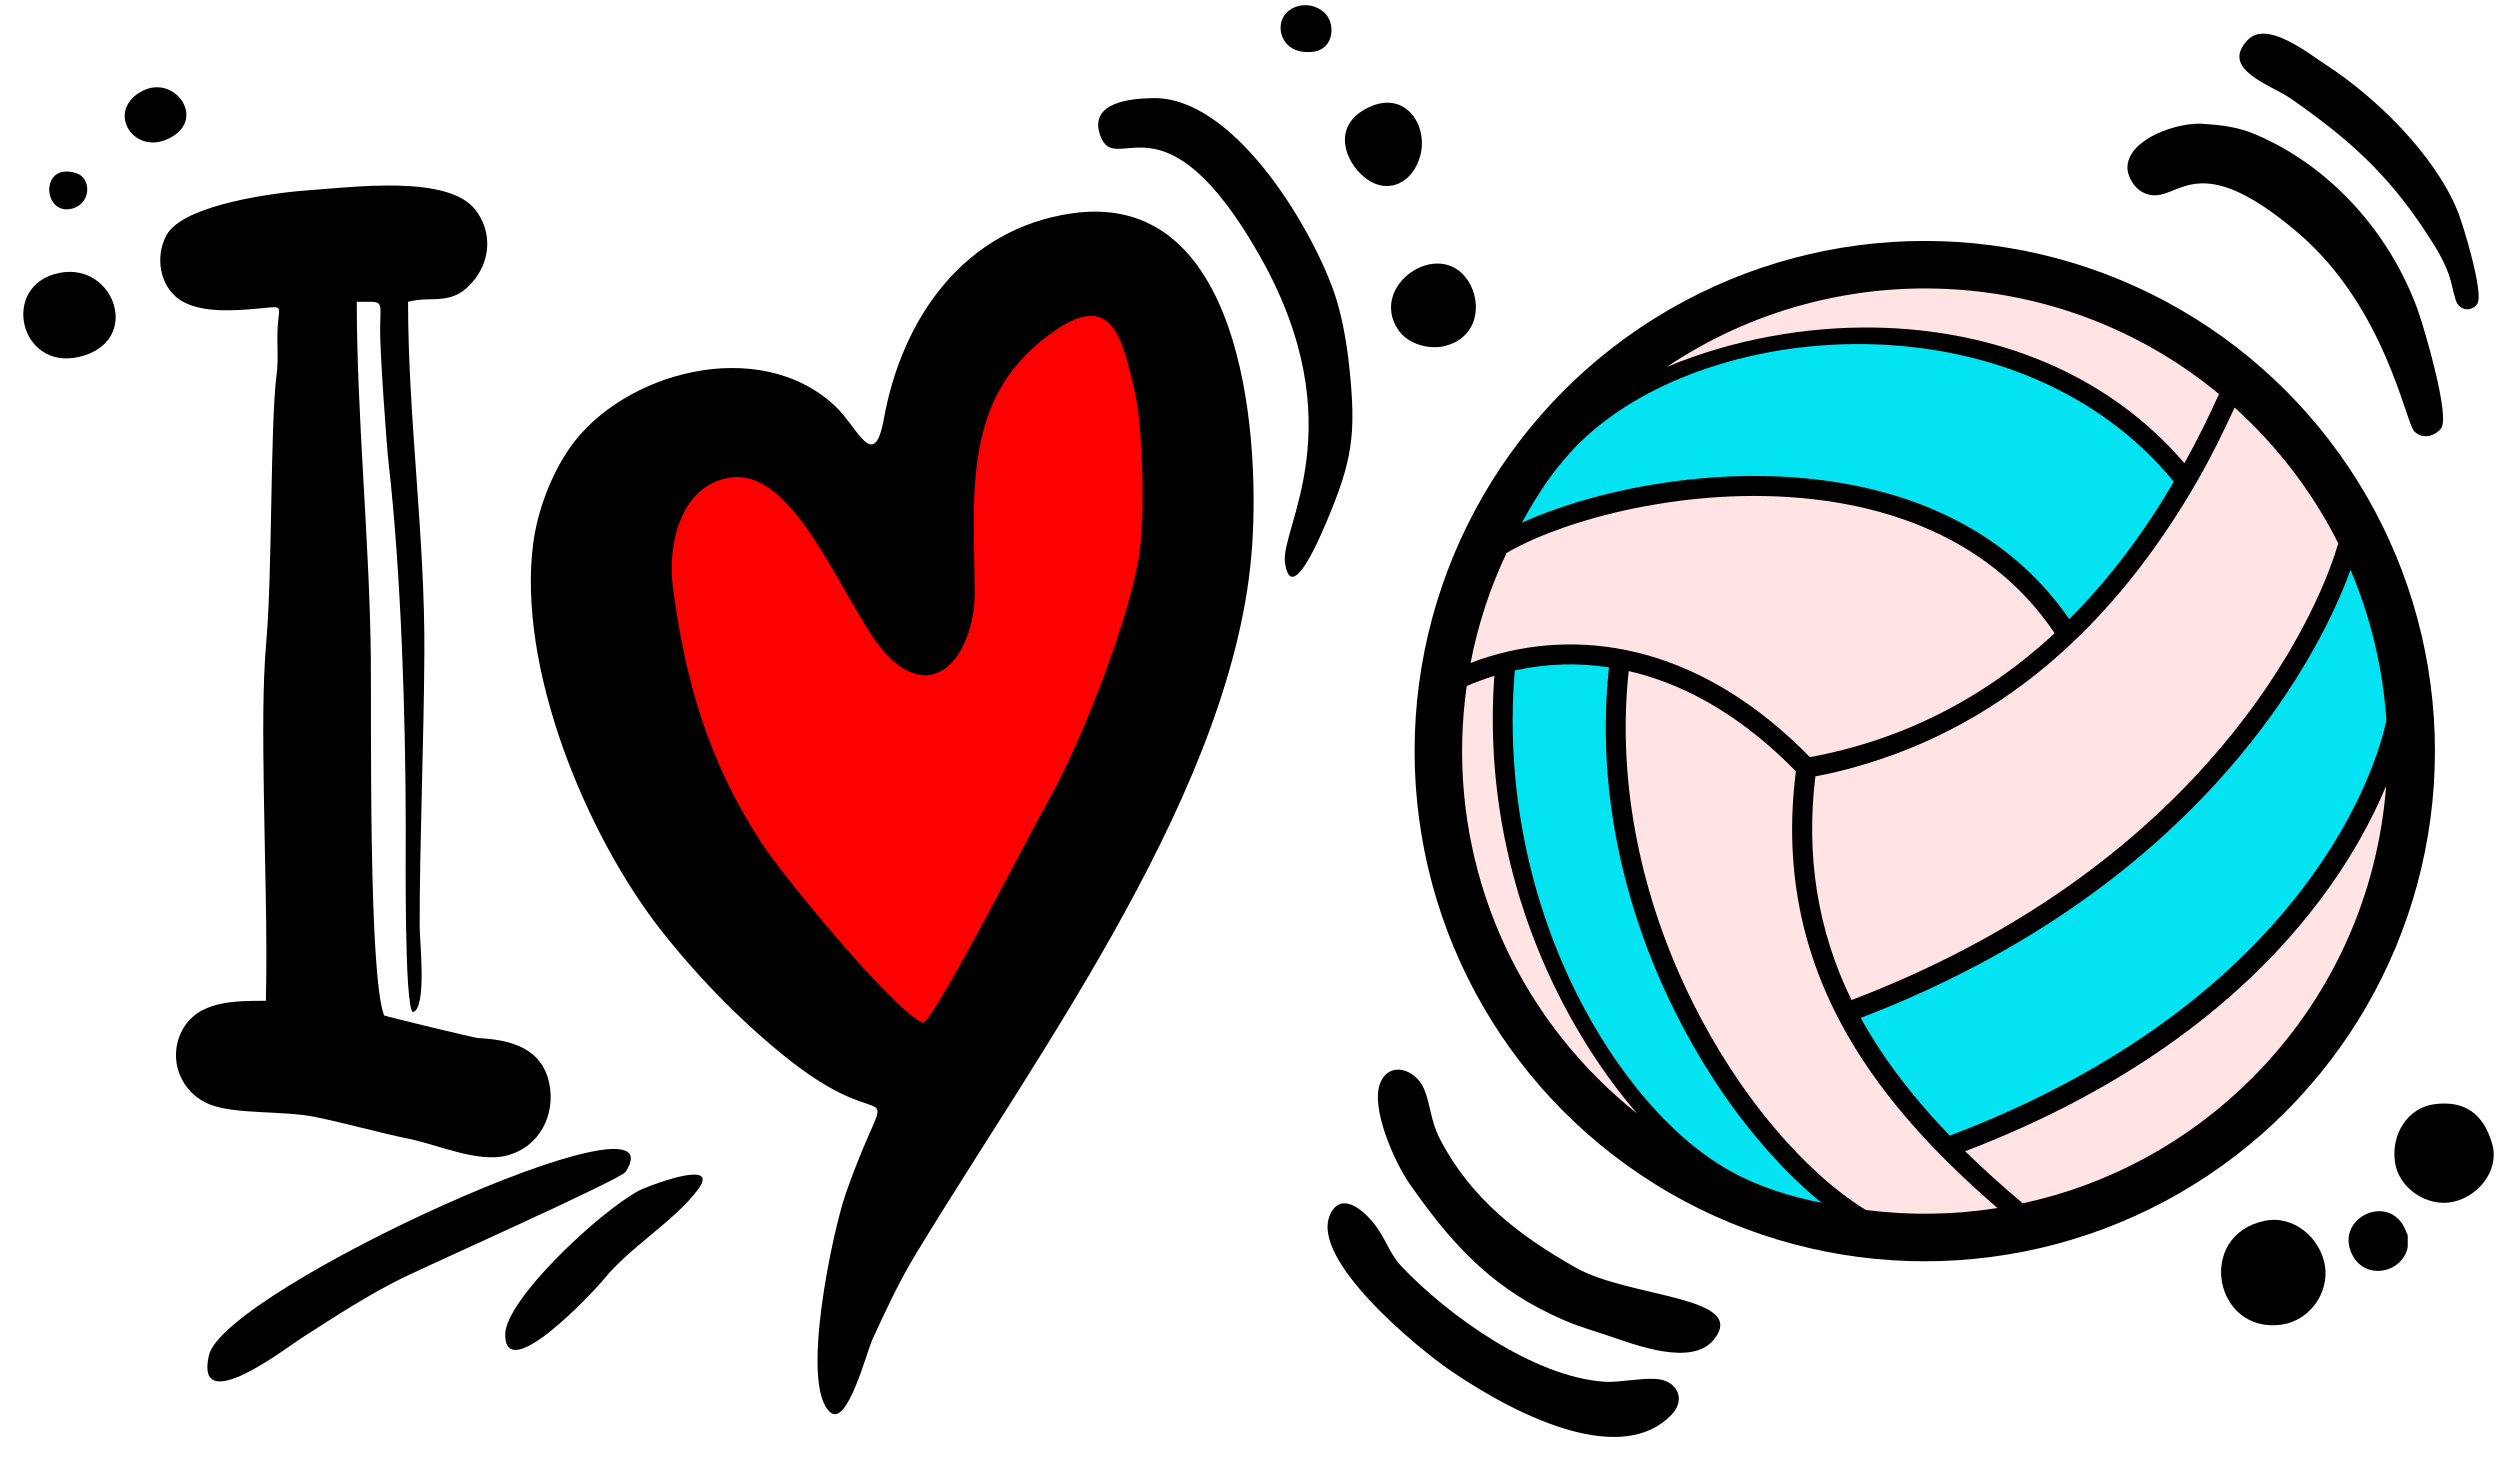 <?xml version="1.0" encoding="UTF-8" standalone="no"?><svg xmlns="http://www.w3.org/2000/svg" xmlns:xlink="http://www.w3.org/1999/xlink" fill="#000000" height="226.5" preserveAspectRatio="xMidYMid meet" version="1" viewBox="-3.6 -0.8 386.5 226.5" width="386.5" zoomAndPan="magnify"><g clip-rule="evenodd" fill-rule="evenodd"><g id="change1_2"><path d="M162.079,32.19L162.079,32.19c-16.657,2.422-26.229,16.203-29.034,31.767 c-1.521,8.406-4.053,1.283-7.534-1.982c-11.784-11.038-32.943-5.2-41.056,6.51c-2.861,4.143-4.94,9.647-5.608,14.618 c-2.552,19.197,8.099,45.17,19.956,60.18c5.735,7.256,12.834,14.523,20.149,20.193c16.153,12.507,15.481-0.583,8.181,20.319 c-1.984,5.715-7.152,29.68-2.368,33.749c2.661,2.264,5.623-9.359,6.511-11.271c2.168-4.705,4.102-8.903,6.812-13.367 c19.208-31.68,49.409-72.397,51.897-109.392C191.211,65.309,188.103,28.4,162.079,32.19z" fill="inherit"/></g><path d="M139.118,157.36c2.431-1.724,16.399-29.173,19.253-34.186 c5.101-8.964,12.862-28.663,14.224-38.725c0.813-5.974,0.531-19.443-0.893-25.319c-1.835-7.547-3.309-14.926-12.167-8.859 c-14.521,9.956-12.554,24.897-12.444,40.543c0.051,8.033-5.133,17.204-12.798,10.417c-6.583-5.801-14.15-30.001-25.092-28.189 c-7.685,1.272-9.636,10.403-8.761,17.036c1.915,14.519,5.506,26.856,13.624,39.352C117.41,134.601,134.598,155.52,139.118,157.36z" fill="red"/><g id="change1_3"><path d="M59.485,45.86c3.823-1.045,7.01,0.921,10.418-3.625 c2.418-3.208,2.478-7.489-0.072-10.68c-4.301-5.372-19.022-3.389-25.461-2.965c-5.11,0.346-19.583,2.156-22.217,6.952 c-1.848,3.344-1.025,7.912,2.007,9.978c3.125,2.132,8.522,1.723,12.262,1.373c4.102-0.37,3.049-0.631,2.883,3.268 c-0.091,2.403,0.166,4.673-0.154,7.07c-0.971,7.494-0.641,30.371-1.565,40.917c-0.633,7.232-0.504,15.48-0.4,23.378 c0.131,10.082,0.575,22.533,0.317,32.4c-4.792,0-10.573-0.056-12.987,4.661c-2.244,4.379-0.203,9.647,4.481,11.421 c4.012,1.503,11.307,0.88,16.128,1.877c4.855,0.987,9.733,2.407,14.599,3.399c4.386,0.907,10.593,3.72,15.027,2.563 c5.088-1.324,7.575-6.316,6.561-11.17c-1.152-5.488-6.001-6.745-11.026-6.993c-0.455-0.02-13.858-3.242-14.503-3.499 c-2.429-6.226-1.953-45.683-2.053-55.22c-0.182-18.088-2.156-37.087-2.174-55.105c4.188,0.033,3.697-0.525,3.61,3.948 c-0.06,3.364,0.98,18.064,1.318,21.014c1.935,17.01,2.629,39.203,2.646,56.429c0.005,3.506-0.244,27.589,1.104,28.433 c2.208-0.623,1.046-10.886,1.046-13.287c0-13.212,0.647-28.345,0.729-42.16C62.119,82.284,59.485,63.809,59.485,45.86z" fill="inherit"/></g><g id="change1_4"><path d="M5.561,41.394c-9.176,1.861-6.184,15.128,3.058,12.982 C18.498,52.069,14.139,39.662,5.561,41.394z" fill="inherit"/></g><g id="change1_5"><path d="M18.427,13.254c-5.703,2.962-1.581,9.841,3.781,7.494 C28.618,17.96,23.538,10.613,18.427,13.254z" fill="inherit"/></g><g id="change1_6"><path d="M7.121,31.535c3.347-0.457,3.628-4.772,1.034-5.575 C2.665,24.244,2.964,32.103,7.121,31.535z" fill="inherit"/></g><g id="change1_7"><path d="M93.125,180.369c9.08-14.174-62.083,18.133-64.427,28.359 c-2.261,9.854,12.065-1.229,14.368-2.703c5.131-3.282,10.272-6.667,15.756-9.348C62.799,194.738,92.405,181.502,93.125,180.369z" fill="inherit"/></g><g id="change1_8"><path d="M104.322,183.08c3.704-4.982-8.139-0.356-9.104,0.166 c-6.197,3.321-20.694,16.906-20.712,22.26c-0.032,8.027,13.622-6.539,15.194-8.479C93.807,191.963,100.687,187.971,104.322,183.08z" fill="inherit"/></g><g id="change1_9"><path d="M174.729,14.369c-3.134,0.046-10.115,0.481-8.228,5.794 c2.4,6.743,9.712-7.754,24.653,18.583c14.797,26.093,3.184,42.035,3.899,47.391c0.752,5.521,3.882-0.21,6.402-6.197 c3.999-9.485,4.663-13.455,3.542-24.052c-0.461-4.331-1.289-8.534-2.415-11.699C198.89,33.817,187.038,14.208,174.729,14.369z" fill="inherit"/></g><g id="change1_10"><path d="M346.517,187.941c-10.641,2.212-7.848,17.486,2.59,16.051 c4.364-0.596,7.477-4.979,6.705-9.264C355.053,190.564,350.997,187.011,346.517,187.941z" fill="inherit"/></g><g id="change1_11"><path d="M381.693,176.044c-1.294-4.497-4.115-6.812-9.04-6.12 c-3.827,0.544-6.668,4.413-5.975,9.033c0.617,4.012,5.019,6.9,8.961,6.051C379.579,184.16,382.864,180.094,381.693,176.044z" fill="inherit"/></g><g id="change1_12"><path d="M368.458,189.793c-2.174-6.271-10.416-2.734-8.755,2.51 c1.619,5.124,8.147,3.927,8.931-0.324l0.006-1.658C368.495,189.521,368.55,190.062,368.458,189.793z" fill="inherit"/></g><g id="change1_13"><path d="M325.31,24.851c-0.118,1.54,1.011,3.396,2.377,4.09 c5.357,2.709,7.135-8.14,24.008,6.274c13.47,11.503,16.602,29.301,17.945,30.664c1.225,1.26,3.098,0.844,4.135-0.428 c1.496-1.812-2.67-15.779-3.57-18.279c-4.333-11.995-13.591-22.387-25.315-27.273c-2.631-1.091-5.204-1.384-8.02-1.564 C333.09,18.107,325.65,20.566,325.31,24.851z" fill="inherit"/></g><g id="change1_14"><path d="M343.928,5.352c-4.455,4.574,3.577,6.96,6.605,9.073 c8.787,6.114,14.921,11.518,20.933,20.711c1.568,2.397,3.092,4.776,3.842,7.546c0.215,0.786,0.631,2.921,0.999,3.473 c0.762,1.12,2.253,1.168,3.067,0.048c1.107-1.523-2.188-12.34-3.036-14.396c-3.604-8.751-12.561-17.518-20.326-22.575 C353.274,7.456,346.89,2.296,343.928,5.352z" fill="inherit"/></g><g id="change1_15"><path d="M244.994,205.687c4.274,1.431,12.904,4.811,16.333,0.654 c5.58-6.784-13.012-6.455-21.303-11.155c-8.618-4.869-16.196-10.597-21.004-19.886c-1.49-2.871-1.475-5.466-2.454-7.734 c-1.307-3.073-5.343-4.436-6.785-0.92c-1.56,3.84,2.286,12.364,4.552,15.584c6.096,8.72,11.98,15.401,21.738,20.096 C239.622,204.042,241.377,204.492,244.994,205.687z" fill="inherit"/></g><g id="change1_16"><path d="M254.768,217.975c2.442-2.498,0.851-5.498-2.559-5.601 c-2.462-0.098-5.535,0.559-7.588,0.455c-11.115-0.657-24.594-10.447-31.657-17.957c-1.781-1.893-2.393-4.434-4.368-6.782 c-1.609-1.949-5.003-4.768-6.604-1.001c-2.964,6.957,13.615,20.564,18.673,24.024C232.065,218.87,247.272,225.664,254.768,217.975z" fill="inherit"/></g><g id="change1_17"><path d="M208.318,15.653c-5.706,2.461-4.434,7.627-1.539,10.451 c3.763,3.664,8.165,1.499,9.248-3.038C217.105,18.541,213.75,13.321,208.318,15.653z" fill="inherit"/></g><g id="change1_18"><path d="M199.371,7.211c3.343-0.38,3.585-4.51,1.704-6.129 c-2.245-1.927-5.447-1.083-6.393,0.982C193.684,4.246,195.117,7.704,199.371,7.211z" fill="inherit"/></g><g id="change1_19"><path d="M212.624,50.281c1.492,2.134,4.656,2.94,6.892,2.467 c5.411-1.164,6.092-6.667,3.872-10.1C218.979,35.775,207.829,43.359,212.624,50.281z" fill="inherit"/></g><g><g id="change1_1"><circle cx="293.968" cy="115.323" fill="inherit" r="78.589" stroke="#000000" stroke-miterlimit="22.926" stroke-width="0.567"/></g><g id="change2_1"><path d="M339.459,60.122c-24.708-20.415-59.564-21.543-85.378-4.186 c10.22-4.299,21.719-6.279,32.213-6.094c18.306,0.324,35.819,6.951,47.814,20.978C336.041,67.332,337.818,63.756,339.459,60.122z" fill="#ffe3e5"/></g><g id="change2_2"><path d="M223.749,101.691c7.686-2.938,15.945-3.644,24.081-1.981 c11.059,2.259,20.583,8.563,28.38,16.542c14.475-2.676,27.087-9.178,37.84-19.154c-5.12-7.624-12.173-13.105-20.701-16.593 c-4.09-1.673-8.382-2.832-12.735-3.572c-9.727-1.653-20.06-1.282-29.744,0.504c-4.265,0.786-8.518,1.864-12.615,3.287 c-3.029,1.052-6.148,2.34-8.936,3.962C226.753,90.097,224.884,95.816,223.749,101.691z" fill="#ffe3e5"/></g><g id="change2_3"><path d="M309.108,185.233c13.434-2.895,25.64-9.558,35.377-19.272 c12.258-12.229,19.541-28.261,20.809-45.258c-0.565,1.355-1.17,2.685-1.8,3.978c-3.133,6.423-7.172,12.426-11.788,17.874 c-13.583,16.033-32.011,27.188-51.499,34.627C303.064,179.983,306.05,182.655,309.108,185.233z" fill="#ffe3e5"/></g><g id="change2_4"><path d="M227.429,103.683c-1.454,0.447-2.883,0.975-4.278,1.58 c-3.147,22.256,4.245,44.606,20.179,60.578c1.95,1.954,4.005,3.792,6.155,5.504c-5.19-6.029-9.532-12.934-12.78-19.667 c-3.578-7.417-6.208-15.302-7.783-23.386C227.34,120.184,226.832,111.915,227.429,103.683z" fill="#ffe3e5"/></g><g id="change3_1"><path d="M332.479,73.678c-11.488-14.007-28.886-20.78-46.748-21.261 c-8.531-0.229-17.268,0.981-25.364,3.701c-7.121,2.392-14.177,6.115-19.597,11.383c-3.732,3.628-6.622,7.954-9.087,12.509 c1.825-0.83,3.703-1.557,5.559-2.201c4.245-1.474,8.649-2.592,13.067-3.407c10.041-1.851,20.735-2.226,30.819-0.512 c14.28,2.427,26.886,8.99,35.174,21.035C322.624,88.618,327.962,81.371,332.479,73.678z" fill="#04e3f1"/></g><g id="change2_5"><path d="M305.211,185.961c-8.918-7.716-17.258-16.411-23.149-26.667 c-7.338-12.774-9.869-26.295-8.016-40.844c-7.14-7.317-15.818-13.204-25.852-15.505c-1.86,17.558,2.026,35.369,9.844,51.122 c3.496,7.044,7.844,13.814,12.947,19.805c3.935,4.616,8.676,9.193,13.871,12.395C291.621,187.13,298.483,187.026,305.211,185.961z" fill="#ffe3e5"/></g><g id="change3_2"><path d="M278.017,185.16c-3.433-2.79-6.592-6.019-9.378-9.288 c-5.269-6.182-9.755-13.164-13.363-20.435c-8.116-16.354-12.107-34.848-10.122-53.071c-4.854-0.736-9.768-0.579-14.566,0.483 c-1.39,16.378,1.628,33.146,8.614,48.023c5.201,11.077,13.875,23.354,24.791,29.42C268.343,182.71,273.136,184.176,278.017,185.16 z" fill="#04e3f1"/></g><g id="change3_3"><path d="M359.794,87.292c-1.483,4.085-3.399,8.098-5.465,11.834 c-3.936,7.118-8.76,13.785-14.158,19.862c-15.21,17.122-34.82,29.429-56.104,37.573c3.676,6.697,8.482,12.706,13.76,18.215 c19.38-7.36,37.869-18.406,51.426-34.309c4.463-5.235,8.39-11.006,11.436-17.182c1.959-3.971,3.689-8.359,4.647-12.701 C364.806,102.561,362.935,94.679,359.794,87.292z" fill="#04e3f1"/></g><g id="change2_6"><path d="M357.903,83.21c-3.421-6.809-7.914-13.009-13.297-18.405 c-0.591-0.592-1.191-1.174-1.802-1.745c-0.308-0.287-0.617-0.57-0.93-0.852c-1.746,3.752-3.546,7.474-5.607,11.068 c-12.716,22.18-30.713,39.247-56.164,45.314c-1.009,0.241-2.025,0.434-3.044,0.628c-1.461,12.094,0.24,23.635,5.58,34.587 c20.944-7.966,40.271-20.03,55.227-36.865c5.247-5.907,9.939-12.388,13.765-19.307C354.125,93.121,356.407,88.173,357.903,83.21z" fill="#ffe3e5"/></g></g></g></svg>